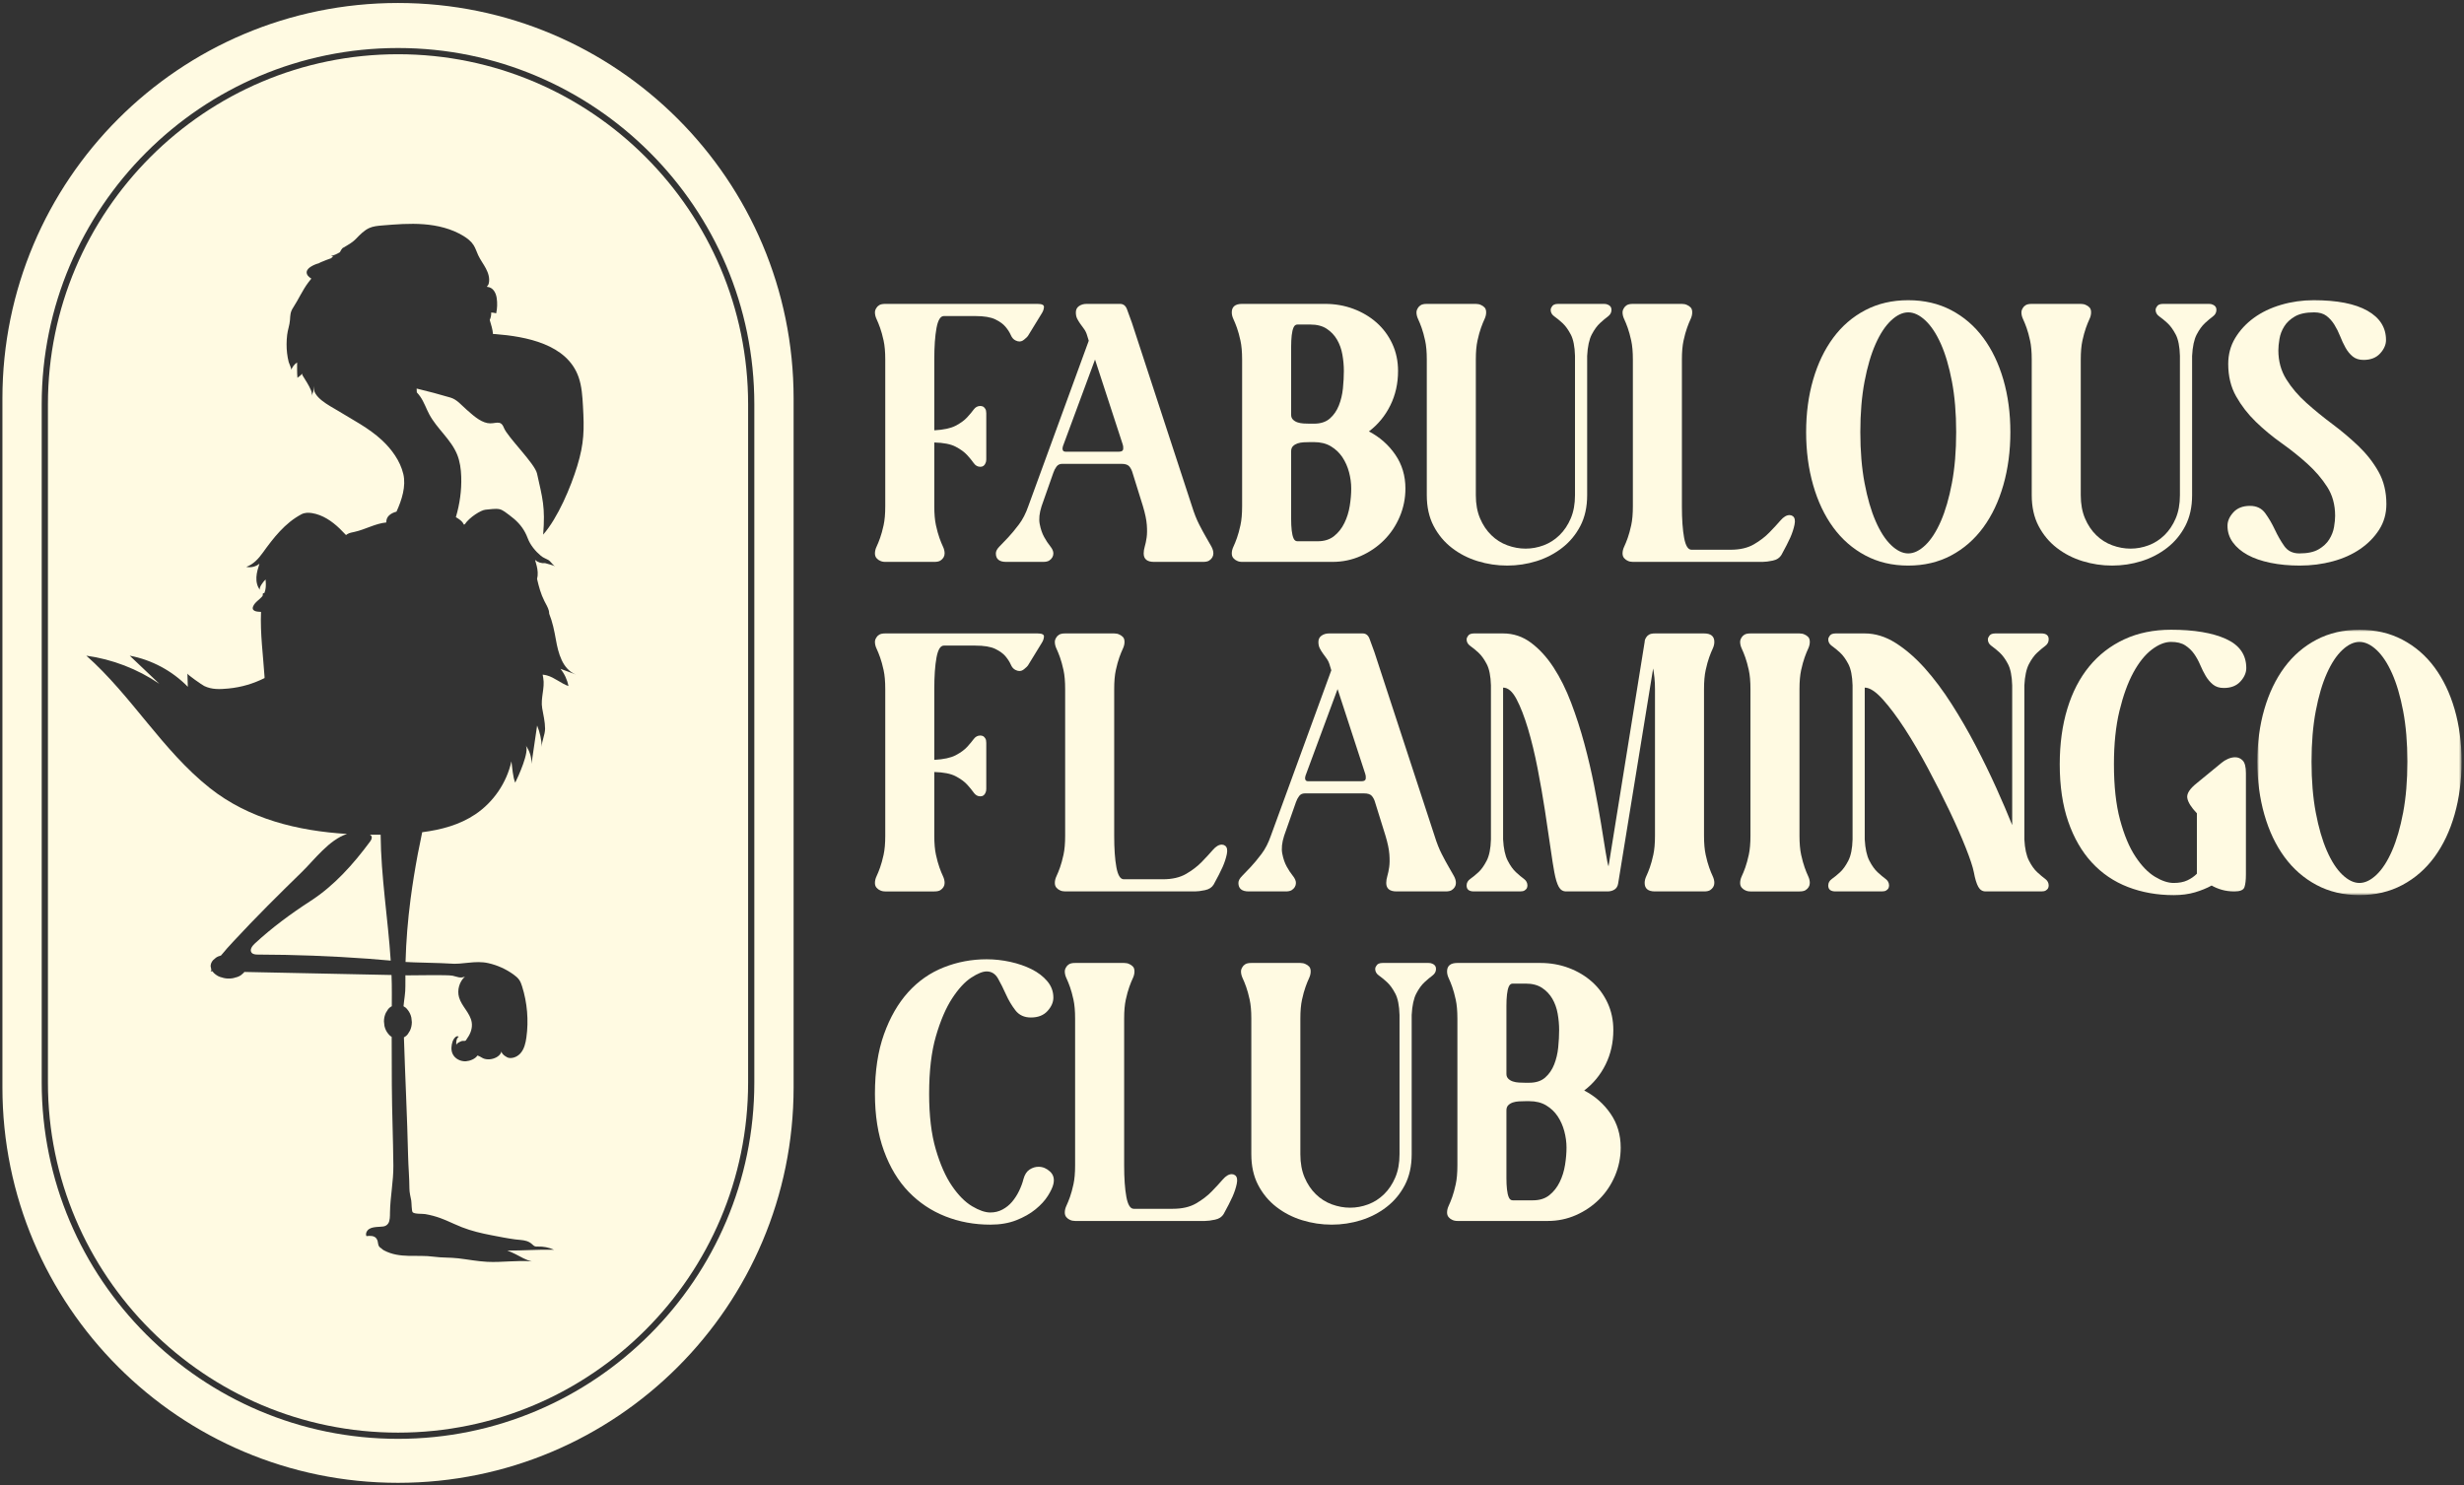 <svg xmlns="http://www.w3.org/2000/svg" xmlns:xlink="http://www.w3.org/1999/xlink" width="642px" height="387px" viewBox="0 0 642 387"><rect x="0" y="0" width="642" height="387" fill="#333333" stroke="none"/><title>logo</title><defs><polygon id="path-1" points="0 0 53.213 0 53.213 69.157 0 69.157"></polygon></defs><g id="final" stroke="none" stroke-width="1" fill="none" fill-rule="evenodd"><g id="shiri" transform="translate(-639, -177)"><g id="Header" transform="translate(0, -0.037)"><g id="logo" transform="translate(639.631, 177.814)"><path d="M230.025,131.15 L230.025,92.923 C230.025,90.938 229.88,89.287 229.593,87.976 C229.306,86.663 228.999,85.559 228.679,84.663 C228.36,83.766 228.055,83.015 227.768,82.406 C227.481,81.796 227.336,81.205 227.336,80.626 C227.336,80.243 227.463,79.859 227.72,79.474 C227.848,79.22 228.088,78.98 228.44,78.753 C228.792,78.53 229.319,78.418 230.025,78.418 L269.696,78.418 C270.847,78.418 271.406,78.692 271.376,79.235 C271.342,79.779 271.167,80.308 270.847,80.818 L267.197,86.775 C267.006,87.03 266.78,87.255 266.525,87.447 C266.333,87.637 266.108,87.816 265.853,87.976 C265.596,88.136 265.307,88.216 264.989,88.216 C264.667,88.216 264.315,88.119 263.931,87.926 C263.419,87.672 263.019,87.207 262.732,86.535 C262.442,85.862 261.993,85.157 261.386,84.421 C260.777,83.684 259.881,83.03 258.697,82.453 C257.511,81.876 255.766,81.589 253.461,81.589 L245.296,81.589 C244.4,81.589 243.761,82.628 243.376,84.71 C242.992,86.79 242.801,89.527 242.801,92.923 L242.801,111.365 C245.234,111.235 247.089,110.835 248.372,110.164 C249.651,109.492 250.642,108.77 251.349,108.002 C252.053,107.235 252.629,106.546 253.077,105.937 C253.524,105.33 254.1,105.023 254.807,105.023 C255.062,105.023 255.319,105.09 255.576,105.215 C255.766,105.347 255.943,105.539 256.103,105.794 C256.263,106.049 256.345,106.433 256.345,106.945 L256.345,118.953 C256.345,119.335 256.278,119.657 256.15,119.912 C255.895,120.553 255.446,120.873 254.807,120.873 C254.1,120.873 253.524,120.553 253.077,119.912 C252.629,119.272 252.053,118.568 251.349,117.799 C250.642,117.03 249.651,116.311 248.372,115.637 C247.089,114.965 245.234,114.598 242.801,114.533 L242.801,131.15 C242.801,133.135 242.944,134.786 243.231,136.097 C243.521,137.41 243.823,138.514 244.145,139.41 C244.465,140.309 244.769,141.06 245.057,141.667 C245.346,142.276 245.491,142.868 245.491,143.445 C245.491,143.829 245.393,144.182 245.201,144.503 C245.009,144.823 244.737,145.095 244.385,145.32 C244.033,145.542 243.503,145.655 242.801,145.655 L230.025,145.655 C229.511,145.655 229.064,145.557 228.679,145.365 C228.36,145.238 228.055,145.015 227.768,144.696 C227.481,144.374 227.336,143.959 227.336,143.445 C227.336,142.868 227.481,142.276 227.768,141.667 C228.055,141.06 228.36,140.309 228.679,139.41 C228.999,138.514 229.306,137.41 229.593,136.097 C229.88,134.786 230.025,133.135 230.025,131.15" id="Fill-1" fill="#FFFAE2"></path><path d="M276.996,116.935 L290.923,116.935 C291.625,116.935 291.995,116.695 292.027,116.214 C292.059,115.734 292.012,115.334 291.884,115.013 L284.679,92.922 L276.322,115.494 C276.194,115.879 276.179,116.214 276.276,116.503 C276.371,116.792 276.611,116.935 276.996,116.935 M258.841,143.445 C258.841,142.868 259.16,142.261 259.802,141.622 C260.441,140.98 261.195,140.196 262.059,139.267 C262.923,138.338 263.852,137.22 264.846,135.904 C265.837,134.593 266.654,133.008 267.293,131.15 L283.046,88.023 L282.663,86.775 C282.471,86.071 282.197,85.479 281.847,84.997 C281.493,84.518 281.158,84.053 280.836,83.604 C280.516,83.157 280.244,82.708 280.02,82.258 C279.795,81.811 279.685,81.267 279.685,80.625 C279.685,79.923 279.957,79.377 280.501,78.995 C281.046,78.61 281.702,78.418 282.471,78.418 L291.211,78.418 C292.042,78.418 292.636,78.867 292.988,79.764 C293.338,80.66 293.772,81.844 294.284,83.317 L309.94,131.15 C310.517,133.008 311.141,134.593 311.815,135.904 C312.487,137.22 313.094,138.338 313.638,139.267 C314.182,140.196 314.631,140.98 314.984,141.622 C315.336,142.261 315.513,142.868 315.513,143.445 C315.513,143.829 315.416,144.181 315.223,144.503 C315.031,144.823 314.759,145.095 314.407,145.32 C314.055,145.542 313.528,145.654 312.821,145.654 L300.047,145.654 C298.254,145.654 297.358,144.918 297.358,143.445 C297.358,142.868 297.455,142.261 297.647,141.622 C297.837,140.98 297.997,140.211 298.127,139.315 C298.254,138.418 298.272,137.315 298.174,136.001 C298.079,134.69 297.742,133.072 297.166,131.15 L294.476,122.506 C294.284,121.802 293.997,121.225 293.612,120.776 C293.228,120.328 292.556,120.106 291.595,120.106 L276.132,120.106 C275.49,120.106 274.993,120.344 274.641,120.825 C274.289,121.305 274.017,121.834 273.825,122.408 L270.751,131.15 C270.174,132.943 270.014,134.498 270.272,135.809 C270.526,137.122 270.911,138.243 271.423,139.17 C271.937,140.101 272.464,140.9 273.008,141.572 C273.553,142.244 273.825,142.868 273.825,143.445 C273.825,143.829 273.73,144.181 273.537,144.503 C273.345,144.823 273.073,145.095 272.721,145.32 C272.367,145.542 271.84,145.654 271.136,145.654 L261.53,145.654 C259.737,145.654 258.841,144.918 258.841,143.445" id="Fill-3" fill="#FFFAE2"></path><path d="M337.411,140.275 L342.695,140.275 C344.423,140.275 345.846,139.828 346.967,138.932 C348.088,138.035 348.985,136.899 349.656,135.521 C350.33,134.145 350.795,132.657 351.05,131.054 C351.307,129.454 351.434,127.948 351.434,126.54 C351.434,125.132 351.242,123.706 350.86,122.265 C350.473,120.825 349.898,119.529 349.129,118.375 C348.36,117.222 347.367,116.28 346.151,115.543 C344.935,114.807 343.462,114.437 341.734,114.437 L340.772,114.437 C340.198,114.437 339.619,114.455 339.044,114.487 C338.468,114.517 337.941,114.615 337.459,114.772 C336.979,114.934 336.578,115.174 336.258,115.494 C335.936,115.816 335.778,116.263 335.778,116.837 L335.778,131.149 L335.778,134.512 C335.778,135.601 335.826,136.577 335.923,137.441 C336.018,138.308 336.178,138.994 336.403,139.509 C336.627,140.02 336.962,140.275 337.411,140.275 L337.411,140.275 Z M335.778,92.922 L335.778,107.329 C335.778,107.843 335.936,108.26 336.258,108.577 C336.578,108.899 336.979,109.139 337.459,109.299 C337.941,109.459 338.468,109.554 339.044,109.586 C339.619,109.621 340.133,109.634 340.58,109.634 L341.734,109.634 C343.462,109.634 344.838,109.186 345.864,108.29 C346.887,107.394 347.671,106.258 348.216,104.879 C348.76,103.506 349.112,102.015 349.274,100.415 C349.432,98.814 349.514,97.309 349.514,95.9 C349.514,94.492 349.384,93.066 349.129,91.626 C348.872,90.185 348.408,88.887 347.736,87.736 C347.064,86.584 346.168,85.638 345.047,84.902 C343.926,84.165 342.503,83.798 340.772,83.798 L337.411,83.798 C336.962,83.798 336.627,84.055 336.403,84.565 C336.178,85.079 336.018,85.766 335.923,86.63 C335.826,87.494 335.778,88.472 335.778,89.561 L335.778,92.922 Z M323.004,131.149 L323.004,92.922 C323.004,90.937 322.86,89.289 322.57,87.975 C322.283,86.664 321.978,85.558 321.659,84.662 C321.339,83.765 321.034,83.014 320.747,82.405 C320.458,81.798 320.313,81.204 320.313,80.627 C320.313,79.154 321.211,78.417 323.004,78.417 L344.615,78.417 C347.239,78.417 349.706,78.851 352.011,79.715 C354.316,80.579 356.333,81.78 358.063,83.316 C359.791,84.854 361.152,86.694 362.146,88.841 C363.137,90.986 363.634,93.341 363.634,95.9 C363.634,99.166 362.962,102.16 361.616,104.879 C360.271,107.603 358.413,109.86 356.046,111.651 C358.862,113.126 361.152,115.142 362.912,117.703 C364.673,120.265 365.554,123.211 365.554,126.54 C365.554,129.102 365.057,131.551 364.066,133.888 C363.072,136.225 361.711,138.258 359.983,139.986 C358.253,141.716 356.238,143.094 353.931,144.116 C351.626,145.142 349.16,145.654 346.537,145.654 L323.004,145.654 C322.49,145.654 322.043,145.557 321.659,145.364 C321.339,145.239 321.034,145.014 320.747,144.695 C320.458,144.373 320.313,143.958 320.313,143.446 C320.313,142.867 320.458,142.278 320.747,141.669 C321.034,141.059 321.339,140.31 321.659,139.411 C321.978,138.515 322.283,137.411 322.57,136.096 C322.86,134.785 323.004,133.134 323.004,131.149 L323.004,131.149 Z" id="Fill-5" fill="#FFFAE2"></path><path d="M383.9,78.418 C384.412,78.418 384.859,78.515 385.246,78.707 C385.565,78.835 385.87,79.042 386.157,79.332 C386.444,79.619 386.589,80.051 386.589,80.625 C386.589,81.204 386.444,81.796 386.157,82.405 C385.87,83.014 385.565,83.766 385.246,84.662 C384.924,85.559 384.619,86.663 384.332,87.976 C384.042,89.287 383.9,90.937 383.9,92.922 L383.9,128.269 C383.9,130.573 384.267,132.591 385.004,134.321 C385.74,136.049 386.716,137.505 387.935,138.691 C389.149,139.876 390.542,140.756 392.112,141.332 C393.68,141.909 395.266,142.196 396.866,142.196 C398.467,142.196 400.037,141.909 401.573,141.332 C403.111,140.756 404.487,139.876 405.703,138.691 C406.919,137.505 407.895,136.049 408.632,134.321 C409.368,132.591 409.738,130.573 409.738,128.269 L409.738,91.963 C409.673,89.529 409.306,87.671 408.632,86.388 C407.96,85.112 407.241,84.118 406.472,83.414 C405.703,82.708 404.999,82.133 404.359,81.684 C403.718,81.237 403.398,80.66 403.398,79.956 C403.398,79.701 403.493,79.444 403.685,79.185 C403.94,78.675 404.487,78.418 405.318,78.418 L417.326,78.418 C417.71,78.418 418.03,78.483 418.285,78.61 C418.924,78.867 419.246,79.314 419.246,79.956 C419.246,80.66 418.942,81.237 418.335,81.684 C417.725,82.133 417.036,82.708 416.27,83.414 C415.501,84.118 414.779,85.112 414.107,86.388 C413.436,87.671 413.034,89.529 412.906,91.963 L412.906,128.269 C412.906,131.342 412.315,134.016 411.129,136.289 C409.945,138.563 408.36,140.468 406.375,142.004 C404.39,143.54 402.165,144.695 399.7,145.462 C397.234,146.231 394.689,146.613 392.065,146.613 C389.436,146.613 386.876,146.231 384.379,145.462 C381.882,144.695 379.64,143.54 377.655,142.004 C375.67,140.468 374.087,138.563 372.901,136.289 C371.715,134.016 371.123,131.342 371.123,128.269 L371.123,92.922 C371.123,90.937 370.981,89.287 370.691,87.976 C370.404,86.663 370.1,85.559 369.78,84.662 C369.458,83.766 369.156,83.014 368.868,82.405 C368.579,81.796 368.434,81.204 368.434,80.625 C368.434,80.243 368.562,79.859 368.819,79.474 C368.946,79.219 369.186,78.98 369.54,78.753 C369.89,78.53 370.419,78.418 371.123,78.418 L383.9,78.418 Z" id="Fill-7" fill="#FFFAE2"></path><path d="M422.127,80.627 C422.127,80.242 422.255,79.86 422.512,79.475 C422.639,79.22 422.879,78.978 423.231,78.754 C423.583,78.529 424.11,78.419 424.816,78.419 L437.593,78.419 C438.102,78.419 438.552,78.514 438.936,78.706 C439.256,78.836 439.56,79.043 439.85,79.331 C440.137,79.618 440.282,80.05 440.282,80.627 C440.282,81.205 440.137,81.797 439.85,82.404 C439.56,83.013 439.256,83.765 438.936,84.661 C438.614,85.558 438.312,86.664 438.023,87.975 C437.735,89.288 437.593,90.936 437.593,92.921 L437.593,131.151 C437.593,134.547 437.785,137.281 438.167,139.361 C438.552,141.443 439.191,142.485 440.087,142.485 L450.27,142.485 C452.704,142.485 454.719,142.02 456.324,141.091 C457.923,140.163 459.286,139.124 460.402,137.97 C461.525,136.819 462.482,135.778 463.284,134.849 C464.085,133.922 464.871,133.456 465.638,133.456 C465.958,133.456 466.245,133.553 466.502,133.745 C467.014,134.13 467.157,134.864 466.934,135.953 C466.709,137.041 466.342,138.162 465.833,139.316 C465.318,140.467 464.549,141.973 463.526,143.83 C463.076,144.597 462.327,145.096 461.268,145.319 C460.212,145.543 459.331,145.653 458.627,145.653 L424.816,145.653 C424.302,145.653 423.855,145.558 423.473,145.366 C423.151,145.239 422.846,145.016 422.559,144.694 C422.272,144.375 422.127,143.958 422.127,143.446 C422.127,142.867 422.272,142.277 422.559,141.668 C422.846,141.061 423.151,140.309 423.473,139.411 C423.792,138.515 424.097,137.411 424.384,136.097 C424.672,134.784 424.816,133.136 424.816,131.151 L424.816,92.921 C424.816,90.936 424.672,89.288 424.384,87.975 C424.097,86.664 423.792,85.558 423.473,84.661 C423.151,83.765 422.846,83.013 422.559,82.404 C422.272,81.797 422.127,81.205 422.127,80.627" id="Fill-9" fill="#FFFAE2"></path><path d="M484.08,111.843 C484.08,116.774 484.448,121.194 485.184,125.099 C485.921,129.004 486.88,132.318 488.068,135.039 C489.251,137.763 490.595,139.843 492.1,141.284 C493.604,142.725 495.094,143.446 496.565,143.446 C498.038,143.446 499.527,142.725 501.034,141.284 C502.538,139.843 503.881,137.763 505.067,135.039 C506.253,132.318 507.212,129.004 507.948,125.099 C508.685,121.194 509.054,116.774 509.054,111.843 C509.054,106.914 508.685,102.512 507.948,98.637 C507.212,94.764 506.253,91.498 505.067,88.841 C503.881,86.182 502.538,84.15 501.034,82.739 C499.527,81.333 498.038,80.627 496.565,80.627 C495.094,80.627 493.604,81.333 492.1,82.739 C490.595,84.15 489.251,86.182 488.068,88.841 C486.88,91.498 485.921,94.764 485.184,98.637 C484.448,102.512 484.08,106.914 484.08,111.843 M496.565,77.458 C500.728,77.458 504.458,78.32 507.756,80.05 C511.052,81.78 513.839,84.18 516.113,87.254 C518.386,90.327 520.131,93.965 521.349,98.157 C522.563,102.35 523.174,106.914 523.174,111.843 C523.174,116.774 522.563,121.369 521.349,125.628 C520.131,129.888 518.386,133.568 516.113,136.672 C513.839,139.781 511.052,142.215 507.756,143.973 C504.458,145.733 500.728,146.615 496.565,146.615 C492.405,146.615 488.675,145.733 485.379,143.973 C482.078,142.215 479.292,139.781 477.019,136.672 C474.747,133.568 473.002,129.888 471.786,125.628 C470.567,121.369 469.96,116.774 469.96,111.843 C469.96,106.914 470.567,102.35 471.786,98.157 C473.002,93.965 474.747,90.327 477.019,87.254 C479.292,84.18 482.078,81.78 485.379,80.05 C488.675,78.32 492.405,77.458 496.565,77.458" id="Fill-11" fill="#FFFAE2"></path><path d="M541.517,78.418 C542.028,78.418 542.478,78.515 542.862,78.707 C543.182,78.835 543.486,79.042 543.774,79.332 C544.063,79.619 544.206,80.051 544.206,80.625 C544.206,81.204 544.063,81.796 543.774,82.405 C543.486,83.014 543.182,83.766 542.862,84.662 C542.543,85.559 542.238,86.663 541.949,87.976 C541.661,89.287 541.517,90.937 541.517,92.922 L541.517,128.269 C541.517,130.573 541.886,132.591 542.622,134.321 C543.359,136.049 544.335,137.505 545.551,138.691 C546.767,139.876 548.159,140.756 549.731,141.332 C551.297,141.909 552.882,142.196 554.485,142.196 C556.084,142.196 557.654,141.909 559.192,141.332 C560.728,140.756 562.103,139.876 563.322,138.691 C564.536,137.505 565.512,136.049 566.251,134.321 C566.985,132.591 567.354,130.573 567.354,128.269 L567.354,91.963 C567.292,89.529 566.922,87.671 566.251,86.388 C565.579,85.112 564.857,84.118 564.089,83.414 C563.322,82.708 562.615,82.133 561.976,81.684 C561.337,81.237 561.015,80.66 561.015,79.956 C561.015,79.701 561.112,79.444 561.304,79.185 C561.559,78.675 562.103,78.418 562.937,78.418 L574.945,78.418 C575.327,78.418 575.647,78.483 575.904,78.61 C576.543,78.867 576.863,79.314 576.863,79.956 C576.863,80.66 576.56,81.237 575.951,81.684 C575.342,82.133 574.655,82.708 573.886,83.414 C573.119,84.118 572.398,85.112 571.724,86.388 C571.055,87.671 570.653,89.529 570.525,91.963 L570.525,128.269 C570.525,131.342 569.931,134.016 568.748,136.289 C567.564,138.563 565.976,140.468 563.993,142.004 C562.006,143.54 559.781,144.695 557.317,145.462 C554.852,146.231 552.306,146.613 549.681,146.613 C547.055,146.613 544.495,146.231 541.998,145.462 C539.499,144.695 537.257,143.54 535.272,142.004 C533.287,140.468 531.704,138.563 530.518,136.289 C529.332,134.016 528.742,131.342 528.742,128.269 L528.742,92.922 C528.742,90.937 528.6,89.287 528.31,87.976 C528.023,86.663 527.716,85.559 527.399,84.662 C527.075,83.766 526.775,83.014 526.485,82.405 C526.196,81.796 526.053,81.204 526.053,80.625 C526.053,80.243 526.181,79.859 526.438,79.474 C526.565,79.219 526.803,78.98 527.159,78.753 C527.509,78.53 528.038,78.418 528.742,78.418 L541.517,78.418 Z" id="Fill-13" fill="#FFFAE2"></path><path d="M585.605,131.055 C587.333,131.055 588.661,131.695 589.59,132.976 C590.517,134.257 591.35,135.682 592.087,137.25 C592.823,138.821 593.64,140.244 594.538,141.525 C595.433,142.806 596.746,143.445 598.474,143.445 C600.589,143.445 602.252,143.093 603.47,142.389 C604.686,141.685 605.615,140.821 606.256,139.795 C606.894,138.771 607.313,137.697 607.505,136.579 C607.697,135.457 607.79,134.481 607.79,133.647 C607.79,130.766 607.103,128.254 605.725,126.107 C604.349,123.964 602.636,121.962 600.589,120.106 C598.537,118.247 596.297,116.454 593.865,114.726 C591.43,112.998 589.188,111.14 587.14,109.153 C585.091,107.17 583.38,104.963 582.002,102.526 C580.624,100.094 579.937,97.277 579.937,94.074 C579.937,91.577 580.544,89.32 581.762,87.302 C582.978,85.287 584.596,83.542 586.613,82.067 C588.629,80.596 590.998,79.459 593.72,78.658 C596.441,77.859 599.275,77.459 602.219,77.459 C608.304,77.459 612.963,78.369 616.197,80.194 C619.43,82.021 621.048,84.566 621.048,87.832 C621.048,89.05 620.534,90.218 619.512,91.337 C618.486,92.458 617.046,93.018 615.188,93.018 C614.035,93.018 613.091,92.715 612.354,92.106 C611.618,91.499 610.993,90.728 610.481,89.799 C609.967,88.873 609.503,87.879 609.088,86.821 C608.671,85.765 608.177,84.773 607.6,83.846 C607.023,82.918 606.336,82.149 605.535,81.54 C604.732,80.933 603.66,80.626 602.317,80.626 C600.204,80.626 598.537,80.98 597.323,81.684 C596.104,82.391 595.178,83.252 594.538,84.278 C593.897,85.302 593.48,86.389 593.29,87.542 C593.096,88.696 593.001,89.689 593.001,90.521 C593.001,93.34 593.687,95.852 595.066,98.061 C596.441,100.269 598.187,102.319 600.301,104.207 C602.412,106.097 604.671,107.939 607.071,109.732 C609.473,111.525 611.73,113.43 613.842,115.445 C615.957,117.463 617.7,119.687 619.08,122.122 C620.454,124.556 621.145,127.373 621.145,130.574 C621.145,133.073 620.521,135.298 619.27,137.25 C618.022,139.203 616.372,140.886 614.324,142.292 C612.274,143.7 609.887,144.776 607.166,145.51 C604.446,146.245 601.58,146.614 598.571,146.614 C595.817,146.614 593.273,146.376 590.936,145.895 C588.596,145.413 586.613,144.726 584.98,143.83 C583.348,142.933 582.064,141.845 581.138,140.564 C580.209,139.285 579.745,137.844 579.745,136.242 C579.745,135.025 580.257,133.857 581.283,132.734 C582.306,131.617 583.747,131.055 585.605,131.055" id="Fill-15" fill="#FFFAE2"></path><path d="M230.025,217.029 L230.025,178.802 C230.025,176.817 229.88,175.166 229.593,173.855 C229.306,172.542 228.999,171.438 228.679,170.542 C228.36,169.645 228.055,168.894 227.768,168.285 C227.481,167.675 227.336,167.084 227.336,166.505 C227.336,166.122 227.463,165.738 227.72,165.353 C227.848,165.099 228.088,164.859 228.44,164.632 C228.792,164.409 229.319,164.297 230.025,164.297 L269.696,164.297 C270.847,164.297 271.406,164.571 271.376,165.114 C271.342,165.658 271.167,166.187 270.847,166.697 L267.197,172.654 C267.006,172.909 266.78,173.134 266.525,173.326 C266.333,173.516 266.108,173.695 265.853,173.855 C265.596,174.015 265.307,174.095 264.989,174.095 C264.667,174.095 264.315,173.998 263.931,173.805 C263.419,173.551 263.019,173.086 262.732,172.414 C262.442,171.741 261.993,171.036 261.386,170.3 C260.777,169.563 259.881,168.909 258.697,168.332 C257.511,167.755 255.766,167.468 253.461,167.468 L245.296,167.468 C244.4,167.468 243.761,168.507 243.376,170.589 C242.992,172.669 242.801,175.406 242.801,178.802 L242.801,197.244 C245.234,197.114 247.089,196.714 248.372,196.043 C249.651,195.371 250.642,194.649 251.349,193.881 C252.053,193.114 252.629,192.425 253.077,191.816 C253.524,191.209 254.1,190.902 254.807,190.902 C255.062,190.902 255.319,190.969 255.576,191.094 C255.766,191.226 255.943,191.418 256.103,191.673 C256.263,191.928 256.345,192.312 256.345,192.824 L256.345,204.832 C256.345,205.214 256.278,205.536 256.15,205.791 C255.895,206.432 255.446,206.752 254.807,206.752 C254.1,206.752 253.524,206.432 253.077,205.791 C252.629,205.151 252.053,204.447 251.349,203.678 C250.642,202.909 249.651,202.19 248.372,201.516 C247.089,200.844 245.234,200.477 242.801,200.412 L242.801,217.029 C242.801,219.014 242.944,220.665 243.231,221.976 C243.521,223.289 243.823,224.393 244.145,225.289 C244.465,226.188 244.769,226.939 245.057,227.546 C245.346,228.155 245.491,228.747 245.491,229.324 C245.491,229.708 245.393,230.061 245.201,230.382 C245.009,230.702 244.737,230.974 244.385,231.199 C244.033,231.421 243.503,231.534 242.801,231.534 L230.025,231.534 C229.511,231.534 229.064,231.436 228.679,231.244 C228.36,231.117 228.055,230.894 227.768,230.575 C227.481,230.253 227.336,229.838 227.336,229.324 C227.336,228.747 227.481,228.155 227.768,227.546 C228.055,226.939 228.36,226.188 228.679,225.289 C228.999,224.393 229.306,223.289 229.593,221.976 C229.88,220.665 230.025,219.014 230.025,217.029" id="Fill-17" fill="#FFFAE2"></path><path d="M274.208,166.506 C274.208,166.121 274.336,165.739 274.593,165.354 C274.72,165.099 274.96,164.857 275.312,164.633 C275.664,164.408 276.191,164.298 276.897,164.298 L289.674,164.298 C290.183,164.298 290.633,164.393 291.017,164.585 C291.337,164.715 291.641,164.922 291.931,165.21 C292.218,165.497 292.363,165.929 292.363,166.506 C292.363,167.084 292.218,167.676 291.931,168.283 C291.641,168.892 291.337,169.644 291.017,170.54 C290.695,171.437 290.393,172.543 290.104,173.854 C289.816,175.167 289.674,176.815 289.674,178.8 L289.674,217.03 C289.674,220.426 289.866,223.16 290.248,225.24 C290.633,227.323 291.272,228.364 292.169,228.364 L302.351,228.364 C304.785,228.364 306.8,227.899 308.403,226.97 C310.001,226.042 311.364,225.003 312.485,223.849 C313.604,222.698 314.566,221.657 315.367,220.728 C316.166,219.801 316.952,219.335 317.719,219.335 C318.039,219.335 318.328,219.432 318.583,219.624 C319.095,220.009 319.24,220.743 319.017,221.832 C318.791,222.92 318.423,224.041 317.911,225.195 C317.399,226.346 316.631,227.852 315.607,229.709 C315.157,230.476 314.406,230.975 313.349,231.198 C312.293,231.422 311.412,231.532 310.708,231.532 L276.897,231.532 C276.383,231.532 275.936,231.437 275.554,231.245 C275.232,231.118 274.927,230.895 274.64,230.573 C274.353,230.254 274.208,229.837 274.208,229.325 C274.208,228.746 274.353,228.156 274.64,227.547 C274.927,226.94 275.232,226.189 275.554,225.29 C275.873,224.394 276.178,223.29 276.465,221.977 C276.753,220.663 276.897,219.015 276.897,217.03 L276.897,178.8 C276.897,176.815 276.753,175.167 276.465,173.854 C276.178,172.543 275.873,171.437 275.554,170.54 C275.232,169.644 274.927,168.892 274.64,168.283 C274.353,167.676 274.208,167.084 274.208,166.506" id="Fill-19" fill="#FFFAE2"></path><path d="M340.195,202.814 L354.122,202.814 C354.824,202.814 355.194,202.574 355.226,202.093 C355.258,201.613 355.211,201.214 355.083,200.892 L347.878,178.801 L339.521,201.373 C339.393,201.758 339.378,202.093 339.475,202.382 C339.57,202.672 339.81,202.814 340.195,202.814 M322.04,229.324 C322.04,228.747 322.359,228.14 323.001,227.501 C323.64,226.859 324.394,226.075 325.258,225.146 C326.122,224.218 327.051,223.099 328.045,221.783 C329.036,220.472 329.853,218.887 330.492,217.029 L346.245,173.902 L345.862,172.654 C345.67,171.95 345.396,171.358 345.046,170.876 C344.692,170.397 344.357,169.932 344.035,169.483 C343.715,169.036 343.443,168.587 343.219,168.137 C342.994,167.69 342.884,167.146 342.884,166.504 C342.884,165.802 343.156,165.256 343.7,164.874 C344.245,164.489 344.901,164.297 345.67,164.297 L354.41,164.297 C355.241,164.297 355.835,164.746 356.187,165.643 C356.537,166.539 356.971,167.723 357.483,169.196 L373.139,217.029 C373.716,218.887 374.34,220.472 375.014,221.783 C375.686,223.099 376.293,224.218 376.837,225.146 C377.381,226.075 377.83,226.859 378.183,227.501 C378.535,228.14 378.712,228.747 378.712,229.324 C378.712,229.708 378.615,230.06 378.422,230.382 C378.23,230.702 377.958,230.974 377.606,231.199 C377.254,231.421 376.727,231.533 376.02,231.533 L363.246,231.533 C361.453,231.533 360.557,230.797 360.557,229.324 C360.557,228.747 360.654,228.14 360.846,227.501 C361.036,226.859 361.196,226.09 361.326,225.194 C361.453,224.297 361.471,223.194 361.373,221.88 C361.278,220.569 360.941,218.951 360.365,217.029 L357.675,208.385 C357.483,207.681 357.196,207.104 356.811,206.655 C356.427,206.207 355.755,205.985 354.794,205.985 L339.331,205.985 C338.689,205.985 338.192,206.223 337.84,206.704 C337.488,207.184 337.216,207.713 337.024,208.288 L333.95,217.029 C333.373,218.822 333.213,220.377 333.471,221.688 C333.725,223.001 334.11,224.122 334.622,225.049 C335.136,225.98 335.663,226.779 336.207,227.451 C336.752,228.123 337.024,228.747 337.024,229.324 C337.024,229.708 336.929,230.06 336.736,230.382 C336.544,230.702 336.272,230.974 335.92,231.199 C335.566,231.421 335.039,231.533 334.335,231.533 L324.729,231.533 C322.936,231.533 322.04,230.797 322.04,229.324" id="Fill-21" fill="#FFFAE2"></path><path d="M381.496,229.996 C381.496,229.294 381.816,228.717 382.457,228.268 C383.097,227.82 383.801,227.246 384.57,226.537 C385.339,225.833 386.058,224.824 386.73,223.513 C387.404,222.202 387.771,220.36 387.836,217.988 L387.836,177.84 C387.771,175.408 387.404,173.55 386.73,172.267 C386.058,170.991 385.339,169.997 384.57,169.291 C383.801,168.587 383.097,168.012 382.457,167.563 C381.816,167.116 381.496,166.539 381.496,165.835 C381.496,165.58 381.591,165.323 381.783,165.064 C382.038,164.554 382.585,164.297 383.416,164.297 L391.004,164.297 C393.694,164.297 396.128,165.113 398.305,166.746 C400.483,168.379 402.435,170.526 404.165,173.181 C405.893,175.84 407.414,178.896 408.727,182.355 C410.038,185.813 411.192,189.383 412.185,193.064 C413.177,196.747 414.026,200.38 414.73,203.965 C415.434,207.553 416.026,210.819 416.508,213.763 C416.987,216.712 417.387,219.191 417.709,221.209 C418.028,223.224 418.283,224.49 418.475,225.002 L427.889,166.504 C427.889,166.122 428.016,165.738 428.273,165.353 C428.401,165.098 428.64,164.859 428.995,164.632 C429.344,164.409 429.874,164.297 430.578,164.297 L443.354,164.297 C445.145,164.297 446.043,165.034 446.043,166.504 C446.043,167.083 445.899,167.675 445.611,168.284 C445.322,168.893 445.017,169.645 444.698,170.542 C444.376,171.438 444.074,172.542 443.786,173.855 C443.499,175.166 443.354,176.816 443.354,178.801 L443.354,217.029 C443.354,219.014 443.499,220.664 443.786,221.975 C444.074,223.291 444.376,224.392 444.698,225.289 C445.017,226.187 445.322,226.939 445.611,227.546 C445.899,228.155 446.043,228.747 446.043,229.324 C446.043,229.708 445.946,230.06 445.756,230.382 C445.564,230.702 445.29,230.974 444.94,231.199 C444.585,231.421 444.056,231.533 443.354,231.533 L430.578,231.533 C428.785,231.533 427.889,230.797 427.889,229.324 C427.889,228.747 428.033,228.155 428.321,227.546 C428.61,226.939 428.912,226.187 429.234,225.289 C429.554,224.392 429.859,223.291 430.146,221.975 C430.435,220.664 430.578,219.014 430.578,217.029 L430.578,178.801 C430.578,177.713 430.53,176.721 430.435,175.823 C430.338,174.928 430.226,174.127 430.098,173.423 L420.972,229.516 C420.845,230.22 420.525,230.734 420.013,231.052 C419.499,231.376 418.892,231.533 418.188,231.533 L407.429,231.533 C406.598,231.533 405.956,231.134 405.509,230.332 C405.06,229.533 404.675,228.268 404.355,226.537 C404.101,225.194 403.764,223.066 403.349,220.15 C402.93,217.239 402.45,214.005 401.908,210.45 C401.362,206.896 400.722,203.231 399.986,199.451 C399.249,195.673 398.415,192.234 397.489,189.126 C396.56,186.022 395.569,183.458 394.51,181.441 C393.454,179.426 392.285,178.417 391.004,178.417 L391.004,217.988 C391.132,220.36 391.534,222.202 392.205,223.513 C392.879,224.824 393.599,225.833 394.368,226.537 C395.134,227.246 395.823,227.82 396.433,228.268 C397.04,228.717 397.344,229.294 397.344,229.996 C397.344,230.253 397.281,230.51 397.154,230.764 C397.022,230.957 396.832,231.134 396.575,231.294 C396.32,231.454 395.936,231.533 395.424,231.533 L383.416,231.533 C382.136,231.533 381.496,231.022 381.496,229.996" id="Fill-23" fill="#FFFAE2"></path><path d="M455.454,217.029 L455.454,178.802 C455.454,176.817 455.312,175.166 455.022,173.855 C454.735,172.542 454.428,171.438 454.111,170.542 C453.789,169.645 453.486,168.894 453.197,168.285 C452.908,167.675 452.765,167.084 452.765,166.505 C452.765,166.122 452.892,165.738 453.149,165.353 C453.277,165.099 453.517,164.859 453.871,164.632 C454.221,164.409 454.75,164.297 455.454,164.297 L468.228,164.297 C468.74,164.297 469.19,164.394 469.574,164.587 C469.894,164.714 470.198,164.921 470.486,165.211 C470.775,165.498 470.918,165.93 470.918,166.505 C470.918,167.084 470.775,167.675 470.486,168.285 C470.198,168.894 469.894,169.645 469.574,170.542 C469.254,171.438 468.95,172.542 468.66,173.855 C468.373,175.166 468.228,176.817 468.228,178.802 L468.228,217.029 C468.228,219.014 468.373,220.665 468.66,221.976 C468.95,223.289 469.254,224.393 469.574,225.289 C469.894,226.188 470.198,226.939 470.486,227.546 C470.775,228.155 470.918,228.747 470.918,229.324 C470.918,229.708 470.823,230.061 470.63,230.382 C470.438,230.702 470.166,230.974 469.814,231.199 C469.46,231.421 468.933,231.534 468.228,231.534 L455.454,231.534 C454.942,231.534 454.495,231.436 454.111,231.244 C453.789,231.117 453.486,230.894 453.197,230.575 C452.908,230.253 452.765,229.838 452.765,229.324 C452.765,228.747 452.908,228.155 453.197,227.546 C453.486,226.939 453.789,226.188 454.111,225.289 C454.428,224.393 454.735,223.289 455.022,221.976 C455.312,220.665 455.454,219.014 455.454,217.029" id="Fill-25" fill="#FFFAE2"></path><path d="M475.721,229.996 C475.721,229.294 476.041,228.717 476.68,228.268 C477.319,227.82 478.026,227.246 478.795,226.537 C479.561,225.833 480.283,224.824 480.957,223.513 C481.626,222.202 481.996,220.36 482.061,217.988 L482.061,177.84 C481.996,175.408 481.626,173.55 480.957,172.267 C480.283,170.991 479.561,169.997 478.795,169.291 C478.026,168.587 477.319,168.012 476.68,167.563 C476.041,167.116 475.721,166.539 475.721,165.835 C475.721,165.58 475.818,165.323 476.01,165.064 C476.265,164.554 476.81,164.297 477.643,164.297 L485.229,164.297 C487.983,164.297 490.673,165.131 493.299,166.794 C495.923,168.461 498.451,170.652 500.885,173.373 C503.319,176.097 505.656,179.218 507.896,182.739 C510.141,186.262 512.221,189.863 514.141,193.546 C516.063,197.228 517.839,200.879 519.474,204.495 C521.107,208.113 522.498,211.363 523.649,214.245 L523.649,177.84 C523.587,175.408 523.217,173.55 522.548,172.267 C521.874,170.991 521.152,169.997 520.385,169.291 C519.617,168.587 518.91,168.012 518.271,167.563 C517.631,167.116 517.312,166.539 517.312,165.835 C517.312,165.58 517.409,165.323 517.601,165.064 C517.856,164.554 518.4,164.297 519.234,164.297 L531.239,164.297 C532.52,164.297 533.16,164.809 533.16,165.835 C533.16,166.539 532.855,167.116 532.248,167.563 C531.639,168.012 530.95,168.587 530.183,169.291 C529.412,169.997 528.693,170.991 528.021,172.267 C527.347,173.55 526.948,175.408 526.82,177.84 L526.82,217.988 C526.948,220.36 527.347,222.202 528.021,223.513 C528.693,224.824 529.412,225.833 530.183,226.537 C530.95,227.246 531.639,227.82 532.248,228.268 C532.855,228.717 533.16,229.294 533.16,229.996 C533.16,230.253 533.095,230.51 532.967,230.764 C532.838,230.957 532.646,231.134 532.391,231.294 C532.134,231.454 531.749,231.533 531.239,231.533 L516.735,231.533 C515.903,231.533 515.262,231.134 514.815,230.332 C514.366,229.533 513.981,228.268 513.661,226.537 C513.404,225.194 512.7,223.066 511.549,220.15 C510.395,217.239 508.972,214.005 507.274,210.45 C505.577,206.896 503.721,203.231 501.701,199.451 C499.686,195.673 497.669,192.234 495.653,189.126 C493.634,186.022 491.714,183.458 489.891,181.441 C488.063,179.426 486.51,178.417 485.229,178.417 L485.229,217.988 C485.359,220.36 485.759,222.202 486.43,223.513 C487.104,224.824 487.826,225.833 488.592,226.537 C489.359,227.246 490.048,227.82 490.657,228.268 C491.264,228.717 491.569,229.294 491.569,229.996 C491.569,230.253 491.506,230.51 491.377,230.764 C491.247,230.957 491.057,231.134 490.8,231.294 C490.543,231.454 490.161,231.533 489.649,231.533 L477.643,231.533 C476.36,231.533 475.721,231.022 475.721,229.996" id="Fill-27" fill="#FFFAE2"></path><path d="M565.049,163.337 C571.067,163.337 575.838,164.139 579.361,165.737 C582.882,167.34 584.642,169.867 584.642,173.325 C584.642,174.541 584.13,175.712 583.106,176.831 C582.083,177.954 580.642,178.511 578.782,178.511 C577.631,178.511 576.687,178.211 575.95,177.602 C575.214,176.993 574.59,176.254 574.078,175.39 C573.564,174.528 573.084,173.565 572.637,172.509 C572.188,171.452 571.661,170.493 571.052,169.627 C570.442,168.763 569.676,168.029 568.747,167.42 C567.818,166.811 566.585,166.506 565.049,166.506 C563.448,166.506 561.766,167.178 560.005,168.523 C558.245,169.867 556.642,171.869 555.201,174.528 C553.761,177.185 552.562,180.498 551.601,184.469 C550.64,188.439 550.16,193.083 550.16,198.394 C550.16,204.094 550.689,208.913 551.745,212.851 C552.802,216.789 554.13,219.977 555.733,222.409 C557.331,224.843 559.029,226.604 560.822,227.692 C562.615,228.781 564.248,229.325 565.723,229.325 C567.129,229.325 568.315,229.101 569.274,228.651 C570.235,228.204 571.067,227.63 571.771,226.921 L571.771,211.17 C570.3,209.635 569.466,208.304 569.274,207.185 C569.082,206.064 569.913,204.768 571.771,203.295 L578.208,198.012 C578.655,197.627 579.201,197.292 579.841,197.003 C580.48,196.714 581.119,196.571 581.761,196.571 C582.53,196.571 583.184,196.86 583.731,197.435 C584.273,198.012 584.547,199.103 584.547,200.701 L584.547,227.113 C584.547,228.589 584.418,229.695 584.163,230.429 C583.906,231.166 583.042,231.533 581.569,231.533 C580.352,231.533 579.247,231.39 578.255,231.101 C577.262,230.811 576.382,230.444 575.616,229.995 C574.333,230.701 572.877,231.293 571.244,231.775 C569.611,232.254 567.77,232.494 565.723,232.494 C561.429,232.494 557.459,231.788 553.81,230.381 C550.16,228.973 547.022,226.843 544.397,223.992 C541.773,221.145 539.721,217.59 538.25,213.333 C536.777,209.073 536.04,204.094 536.04,198.394 C536.04,193.083 536.697,188.261 538.01,183.939 C539.321,179.617 541.228,175.937 543.725,172.893 C546.222,169.854 549.261,167.5 552.851,165.834 C556.437,164.171 560.502,163.337 565.049,163.337" id="Fill-29" fill="#FFFAE2"></path><g id="Group-33" transform="translate(587.524, 163.337)"><mask id="mask-2" fill="white"><use xlink:href="#path-1"></use></mask><g id="Clip-32"></g><path d="M14.12,34.385 C14.12,39.316 14.487,43.736 15.224,47.641 C15.96,51.546 16.919,54.86 18.107,57.581 C19.291,60.305 20.634,62.385 22.14,63.826 C23.643,65.267 25.134,65.988 26.605,65.988 C28.078,65.988 29.566,65.267 31.074,63.826 C32.577,62.385 33.921,60.305 35.106,57.581 C36.292,54.86 37.251,51.546 37.988,47.641 C38.724,43.736 39.094,39.316 39.094,34.385 C39.094,29.456 38.724,25.054 37.988,21.179 C37.251,17.306 36.292,14.04 35.106,11.383 C33.921,8.724 32.577,6.692 31.074,5.281 C29.566,3.875 28.078,3.169 26.605,3.169 C25.134,3.169 23.643,3.875 22.14,5.281 C20.634,6.692 19.291,8.724 18.107,11.383 C16.919,14.04 15.96,17.306 15.224,21.179 C14.487,25.054 14.12,29.456 14.12,34.385 M26.605,0 C30.767,0 34.497,0.862 37.796,2.592 C41.094,4.322 43.88,6.722 46.155,9.796 C48.425,12.869 50.172,16.507 51.389,20.699 C52.605,24.892 53.214,29.456 53.214,34.385 C53.214,39.316 52.605,43.911 51.389,48.17 C50.172,52.43 48.425,56.11 46.155,59.214 C43.88,62.322 41.094,64.757 37.796,66.515 C34.497,68.275 30.767,69.157 26.605,69.157 C22.445,69.157 18.714,68.275 15.418,66.515 C12.118,64.757 9.331,62.322 7.059,59.214 C4.787,56.11 3.041,52.43 1.825,48.17 C0.607,43.911 0,39.316 0,34.385 C0,29.456 0.607,24.892 1.825,20.699 C3.041,16.507 4.787,12.869 7.059,9.796 C9.331,6.722 12.118,4.322 15.418,2.592 C18.714,0.862 22.445,0 26.605,0" id="Fill-31" fill="#FFFAE2" mask="url(#mask-2)"></path></g><path d="M256.44,249.214 C258.487,249.214 260.535,249.439 262.587,249.886 C264.635,250.335 266.492,250.975 268.158,251.806 C269.823,252.64 271.184,253.679 272.24,254.929 C273.296,256.178 273.826,257.604 273.826,259.202 C273.826,260.418 273.311,261.589 272.288,262.708 C271.264,263.831 269.823,264.388 267.965,264.388 C266.237,264.388 264.892,263.764 263.931,262.515 C262.972,261.267 262.155,259.891 261.481,258.385 C260.809,256.882 260.12,255.504 259.416,254.256 C258.712,253.007 257.721,252.383 256.44,252.383 C255.414,252.383 254.07,252.929 252.405,254.016 C250.739,255.107 249.091,256.899 247.458,259.394 C245.825,261.891 244.417,265.174 243.231,269.239 C242.045,273.307 241.456,278.318 241.456,284.271 C241.456,289.971 242.033,294.79 243.184,298.728 C244.337,302.665 245.743,305.854 247.411,308.286 C249.074,310.72 250.819,312.481 252.645,313.569 C254.47,314.658 256.055,315.202 257.399,315.202 C258.552,315.202 259.608,314.947 260.57,314.431 C261.529,313.921 262.362,313.249 263.067,312.416 C263.771,311.584 264.378,310.638 264.892,309.582 C265.404,308.526 265.788,307.487 266.045,306.461 C266.365,305.309 266.892,304.491 267.631,304.011 C268.365,303.529 269.149,303.29 269.983,303.29 C271.069,303.29 272.063,303.709 272.959,304.538 C273.856,305.372 274.145,306.461 273.826,307.804 C273.631,308.638 273.152,309.662 272.385,310.88 C271.616,312.096 270.542,313.265 269.166,314.386 C267.788,315.505 266.123,316.451 264.173,317.217 C262.218,317.986 259.961,318.371 257.399,318.371 C253.236,318.371 249.331,317.652 245.683,316.211 C242.033,314.77 238.844,312.64 236.125,309.824 C233.401,307.005 231.256,303.45 229.688,299.16 C228.12,294.872 227.336,289.909 227.336,284.271 C227.336,278.318 228.12,273.147 229.688,268.76 C231.256,264.375 233.354,260.725 235.98,257.809 C238.605,254.897 241.696,252.737 245.249,251.327 C248.804,249.918 252.532,249.214 256.44,249.214" id="Fill-34" fill="#FFFAE2"></path><path d="M276.803,252.382 C276.803,251.998 276.93,251.616 277.187,251.231 C277.315,250.976 277.554,250.734 277.906,250.51 C278.259,250.285 278.786,250.175 279.492,250.175 L292.268,250.175 C292.778,250.175 293.227,250.27 293.612,250.462 C293.932,250.592 294.236,250.799 294.526,251.086 C294.813,251.374 294.958,251.806 294.958,252.382 C294.958,252.961 294.813,253.553 294.526,254.16 C294.236,254.769 293.932,255.521 293.612,256.417 C293.29,257.314 292.988,258.42 292.698,259.731 C292.411,261.044 292.268,262.692 292.268,264.677 L292.268,302.907 C292.268,306.302 292.461,309.037 292.843,311.117 C293.227,313.199 293.867,314.24 294.763,314.24 L304.945,314.24 C307.38,314.24 309.395,313.776 310.998,312.847 C312.596,311.918 313.959,310.88 315.08,309.726 C316.199,308.575 317.16,307.534 317.962,306.605 C318.761,305.678 319.547,305.212 320.314,305.212 C320.633,305.212 320.923,305.309 321.178,305.501 C321.69,305.886 321.834,306.62 321.612,307.709 C321.385,308.797 321.018,309.918 320.506,311.072 C319.994,312.223 319.225,313.729 318.201,315.586 C317.752,316.353 317,316.852 315.944,317.074 C314.888,317.299 314.007,317.409 313.302,317.409 L279.492,317.409 C278.978,317.409 278.531,317.314 278.148,317.122 C277.827,316.994 277.522,316.772 277.235,316.45 C276.947,316.13 276.803,315.714 276.803,315.202 C276.803,314.623 276.947,314.033 277.235,313.424 C277.522,312.817 277.827,312.065 278.148,311.167 C278.468,310.27 278.773,309.167 279.06,307.853 C279.347,306.54 279.492,304.892 279.492,302.907 L279.492,264.677 C279.492,262.692 279.347,261.044 279.06,259.731 C278.773,258.42 278.468,257.314 278.148,256.417 C277.827,255.521 277.522,254.769 277.235,254.16 C276.947,253.553 276.803,252.961 276.803,252.382" id="Fill-36" fill="#FFFAE2"></path><path d="M338.179,250.174 C338.691,250.174 339.138,250.271 339.525,250.463 C339.844,250.591 340.149,250.798 340.436,251.087 C340.724,251.375 340.868,251.807 340.868,252.381 C340.868,252.96 340.724,253.552 340.436,254.161 C340.149,254.77 339.844,255.522 339.525,256.418 C339.203,257.315 338.898,258.419 338.611,259.732 C338.322,261.043 338.179,262.693 338.179,264.678 L338.179,300.024 C338.179,302.329 338.546,304.347 339.283,306.077 C340.019,307.805 340.996,309.261 342.214,310.446 C343.428,311.632 344.821,312.511 346.391,313.088 C347.96,313.665 349.545,313.952 351.146,313.952 C352.746,313.952 354.316,313.665 355.852,313.088 C357.39,312.511 358.766,311.632 359.982,310.446 C361.198,309.261 362.175,307.805 362.911,306.077 C363.648,304.347 364.017,302.329 364.017,300.024 L364.017,263.719 C363.952,261.285 363.585,259.427 362.911,258.144 C362.239,256.868 361.52,255.874 360.751,255.17 C359.982,254.464 359.278,253.889 358.639,253.44 C357.997,252.993 357.677,252.416 357.677,251.712 C357.677,251.457 357.772,251.2 357.965,250.941 C358.22,250.431 358.766,250.174 359.598,250.174 L371.605,250.174 C371.99,250.174 372.309,250.239 372.564,250.366 C373.204,250.623 373.525,251.07 373.525,251.712 C373.525,252.416 373.221,252.993 372.614,253.44 C372.005,253.889 371.316,254.464 370.549,255.17 C369.78,255.874 369.058,256.868 368.387,258.144 C367.715,259.427 367.313,261.285 367.186,263.719 L367.186,300.024 C367.186,303.098 366.594,305.772 365.408,308.045 C364.224,310.319 362.639,312.224 360.654,313.76 C358.669,315.296 356.444,316.451 353.98,317.218 C351.513,317.987 348.968,318.369 346.344,318.369 C343.715,318.369 341.156,317.987 338.659,317.218 C336.162,316.451 333.92,315.296 331.935,313.76 C329.95,312.224 328.366,310.319 327.18,308.045 C325.995,305.772 325.403,303.098 325.403,300.024 L325.403,264.678 C325.403,262.693 325.26,261.043 324.971,259.732 C324.683,258.419 324.379,257.315 324.059,256.418 C323.737,255.522 323.435,254.77 323.148,254.161 C322.858,253.552 322.714,252.96 322.714,252.381 C322.714,251.999 322.841,251.615 323.098,251.23 C323.225,250.975 323.465,250.735 323.819,250.509 C324.169,250.286 324.699,250.174 325.403,250.174 L338.179,250.174 Z" id="Fill-38" fill="#FFFAE2"></path><path d="M393.504,312.031 L398.787,312.031 C400.515,312.031 401.939,311.584 403.06,310.688 C404.181,309.791 405.077,308.655 405.749,307.277 C406.423,305.901 406.887,304.413 407.142,302.81 C407.399,301.21 407.527,299.704 407.527,298.296 C407.527,296.887 407.334,295.462 406.952,294.021 C406.565,292.58 405.991,291.284 405.222,290.131 C404.453,288.978 403.459,288.036 402.243,287.299 C401.027,286.563 399.554,286.193 397.826,286.193 L396.865,286.193 C396.29,286.193 395.711,286.211 395.137,286.243 C394.56,286.273 394.033,286.37 393.551,286.528 C393.072,286.69 392.67,286.93 392.35,287.25 C392.029,287.571 391.871,288.019 391.871,288.593 L391.871,302.905 L391.871,306.268 C391.871,307.357 391.918,308.333 392.016,309.197 C392.111,310.063 392.27,310.75 392.495,311.264 C392.72,311.776 393.055,312.031 393.504,312.031 L393.504,312.031 Z M391.871,264.678 L391.871,279.085 C391.871,279.599 392.029,280.016 392.35,280.333 C392.67,280.655 393.072,280.895 393.551,281.055 C394.033,281.215 394.56,281.31 395.137,281.342 C395.711,281.377 396.225,281.389 396.673,281.389 L397.826,281.389 C399.554,281.389 400.93,280.942 401.956,280.046 C402.98,279.15 403.764,278.013 404.308,276.635 C404.852,275.262 405.205,273.771 405.367,272.171 C405.524,270.57 405.606,269.065 405.606,267.656 C405.606,266.248 405.477,264.822 405.222,263.382 C404.965,261.941 404.5,260.643 403.829,259.491 C403.157,258.34 402.26,257.394 401.139,256.657 C400.018,255.921 398.595,255.554 396.865,255.554 L393.504,255.554 C393.055,255.554 392.72,255.811 392.495,256.321 C392.27,256.835 392.111,257.521 392.016,258.385 C391.918,259.249 391.871,260.228 391.871,261.317 L391.871,264.678 Z M379.097,302.905 L379.097,264.678 C379.097,262.693 378.952,261.044 378.662,259.731 C378.375,258.42 378.071,257.314 377.751,256.418 C377.431,255.521 377.127,254.77 376.839,254.161 C376.55,253.554 376.405,252.96 376.405,252.383 C376.405,250.91 377.304,250.173 379.097,250.173 L400.707,250.173 C403.332,250.173 405.799,250.607 408.103,251.471 C410.408,252.335 412.425,253.536 414.156,255.072 C415.884,256.61 417.244,258.45 418.238,260.597 C419.229,262.742 419.726,265.097 419.726,267.656 C419.726,270.922 419.054,273.916 417.709,276.635 C416.363,279.359 414.506,281.616 412.138,283.407 C414.955,284.882 417.244,286.897 419.005,289.459 C420.765,292.021 421.646,294.967 421.646,298.296 C421.646,300.858 421.15,303.307 420.158,305.644 C419.165,307.981 417.804,310.014 416.076,311.742 C414.346,313.472 412.33,314.85 410.024,315.872 C407.719,316.898 405.252,317.41 402.63,317.41 L379.097,317.41 C378.583,317.41 378.135,317.312 377.751,317.12 C377.431,316.995 377.127,316.77 376.839,316.451 C376.55,316.129 376.405,315.714 376.405,315.202 C376.405,314.623 376.55,314.034 376.839,313.424 C377.127,312.815 377.431,312.066 377.751,311.167 C378.071,310.271 378.375,309.167 378.662,307.852 C378.952,306.541 379.097,304.89 379.097,302.905 L379.097,302.905 Z" id="Fill-40" fill="#FFFAE2"></path><path d="M95.746,216.755 C95.908,216.842 96.055,216.95 96.146,217.11 C96.409,217.58 96.079,218.153 95.757,218.587 C91.424,224.436 86.467,230.016 80.313,233.999 C75.181,237.321 70.211,240.986 65.744,245.127 C65.083,245.74 64.37,246.704 64.888,247.442 C65.236,247.937 65.936,247.985 66.539,247.987 C76.112,248.013 85.683,248.371 95.232,249.065 C97.213,249.207 99.191,249.382 101.17,249.559 C100.457,238.615 98.632,227.707 98.543,216.749 C97.612,216.76 96.681,216.764 95.746,216.755" id="Fill-42" fill="#FFFAE2"></path><path d="M195.91,281.355 C195.91,332.545 154.263,374.19 103.073,374.19 C51.881,374.19 10.236,332.545 10.236,281.355 L10.236,104.572 C10.236,53.382 51.881,11.737 103.073,11.737 C154.263,11.737 195.91,53.382 195.91,104.572 L195.91,281.355 Z M103.073,0 L103.073,0 C46.146,0 0,46.146 0,103.073 L0,282.58 C0,339.507 46.146,385.653 103.073,385.653 L103.073,385.653 C159.998,385.653 206.146,339.507 206.146,282.58 L206.146,103.073 C206.146,46.146 159.998,0 103.073,0 L103.073,0 Z" id="Fill-44" fill="#FFFAE2"></path><path d="M149.773,120.655 C148.097,126.15 144.738,134.159 140.889,138.548 C141.472,131.34 140.729,129.111 139.295,122.633 C138.71,119.987 131.612,113.162 130.651,110.691 C129.761,108.405 128.376,109.866 126.368,109.479 C124.29,109.079 122.436,107.276 120.894,105.941 C119.602,104.822 118.451,103.342 116.751,102.839 C113.829,101.975 110.885,101.189 107.923,100.483 C107.941,100.815 107.956,101.148 107.971,101.483 C108.301,101.835 108.61,102.208 108.889,102.612 C109.872,104.038 110.416,105.716 111.237,107.241 C113.25,110.987 116.889,113.745 118.484,117.687 C119.216,119.497 119.473,121.467 119.542,123.417 C119.667,127.003 119.16,130.567 118.147,134.001 C118.542,134.222 118.92,134.47 119.278,134.755 C119.667,135.062 120.05,135.479 120.214,135.926 C120.298,135.902 120.382,135.881 120.466,135.861 C121.663,134.036 124.722,132.122 125.895,132.049 C126.994,131.98 128.484,131.682 129.56,131.932 C130.413,132.131 131.359,132.937 132.057,133.448 C133.878,134.783 135.237,136.179 136.198,137.995 C136.444,138.46 136.664,138.952 136.861,139.477 C137.515,141.237 138.852,142.851 140.28,144.054 C140.913,144.588 141.518,144.75 142.209,145.138 C142.9,145.527 143.393,146.527 144.036,146.823 C143.194,146.434 142.269,146.231 141.375,145.972 C140.453,146.076 139.492,145.773 138.783,145.136 C139.094,146.192 139.41,147.264 139.468,148.37 C139.5,148.949 139.451,149.54 139.304,150.098 C139.762,152.094 140.293,154.061 141.222,155.88 C141.641,156.703 142.144,157.498 142.373,158.392 C142.438,158.645 142.44,158.906 142.466,159.165 C143.319,161.282 143.788,163.559 144.218,165.978 C144.799,169.253 145.875,173.7 149.486,175.026 C148.125,174.525 146.764,174.026 145.404,173.527 C146.451,174.819 147.171,176.376 147.479,178.011 C145.503,177.322 143.885,175.789 141.866,175.236 C141.503,175.139 141.131,175.08 140.76,175.035 C140.809,175.322 140.861,175.61 140.911,175.89 C141.388,178.5 140.179,181.154 140.639,183.8 C140.948,185.578 141.38,187.293 141.39,189.114 C141.401,190.699 140.477,192.432 140.531,193.877 C140.457,191.965 140.045,190.066 139.315,188.297 C138.826,191.628 138.338,194.961 137.848,198.294 C137.904,196.583 137.364,194.857 136.342,193.484 C137.442,194.961 134.342,201.754 133.608,203.193 C132.979,201.631 132.869,199.447 132.619,197.624 C131.396,203.186 127.968,208.234 123.246,211.418 C119.147,214.185 114.323,215.468 109.371,216.103 C109.031,218.004 108.58,219.894 108.221,221.805 C107.493,225.696 106.854,229.601 106.342,233.523 C105.634,238.936 105.182,244.455 105.033,249.916 C106.452,250.052 115.043,250.186 116.462,250.326 C119.967,250.67 123.089,249.423 126.635,250.231 C128.973,250.762 131.204,251.769 133.15,253.169 C133.733,253.588 134.301,254.052 134.699,254.653 C135.016,255.136 135.213,255.689 135.39,256.242 C136.753,260.51 137.139,265.213 136.517,269.602 C136.317,271.034 135.98,272.516 135.055,273.626 C134.364,274.455 133.254,275.028 132.159,274.941 C131.662,274.9 131.325,274.676 130.923,274.404 C130.629,274.205 129.945,273.622 130.048,273.185 C129.77,274.347 128.504,275.015 127.411,275.218 C126.821,275.328 126.203,275.317 125.625,275.16 C125.218,275.049 124.864,274.812 124.497,274.609 C124.262,274.477 124.02,274.36 123.756,274.3 C123.21,275.194 121.788,275.715 120.801,275.79 C119.382,275.898 117.881,275.144 117.291,273.848 C116.831,272.838 116.952,271.647 117.309,270.593 C117.473,270.105 118.235,268.87 118.896,269.39 C118.255,269.844 118.168,270.859 118.272,271.589 C118.207,271.136 119.399,270.6 119.713,270.516 C119.967,270.449 120.43,270.546 120.639,270.438 C120.823,270.341 120.993,269.943 121.121,269.77 C121.974,268.6 122.503,267.14 122.281,265.679 C121.909,263.243 119.648,261.495 118.972,259.124 C118.432,257.232 119.049,255.059 120.505,253.732 C119.278,254.262 118.44,253.737 117.289,253.495 C115.915,253.208 107.051,253.432 105.645,253.402 C105.429,253.398 105.215,253.393 104.999,253.389 C104.997,254.316 104.975,255.249 104.992,256.171 C105.025,257.998 104.664,259.698 104.506,261.459 C104.88,261.642 105.217,261.906 105.498,262.284 C105.543,262.338 105.586,262.394 105.632,262.448 C106.072,263.001 106.379,263.651 106.547,264.403 C106.591,264.796 106.634,265.187 106.675,265.58 C106.673,266.379 106.511,267.124 106.189,267.816 C106.003,268.114 105.817,268.412 105.632,268.712 C105.342,269.099 104.997,269.369 104.612,269.552 C104.932,279.864 105.465,290.172 105.701,300.486 C105.765,303.289 106.031,306.099 106.042,308.901 C106.046,309.987 106.312,311.029 106.519,312.085 C106.627,312.631 106.588,314.822 106.895,315.141 C107.385,315.653 109.44,315.495 110.174,315.623 C111.531,315.858 112.868,316.213 114.161,316.686 C114.669,316.871 115.172,317.074 115.669,317.286 C117.026,317.865 118.356,318.509 119.73,319.046 C122.212,320.018 124.81,320.628 127.422,321.129 C129.48,321.526 131.56,321.943 133.638,322.22 C134.085,322.278 134.537,322.31 134.984,322.356 C136.047,322.461 137.077,322.639 137.945,323.416 C138.209,323.652 138.457,323.93 138.796,324.034 C139.017,324.103 139.254,324.088 139.487,324.079 C140.941,324.032 142.408,324.321 143.734,324.917 C139.639,324.809 135.617,325.151 131.567,325.125 C132.269,325.406 132.964,325.697 133.636,326.038 C135.044,326.753 136.409,327.609 137.949,327.956 C134.077,327.602 130.176,328.261 126.292,328.06 C123.771,327.931 121.289,327.442 118.788,327.149 C116.648,326.898 114.505,327.021 112.397,326.727 C107.999,326.114 103.601,327.285 99.452,325.094 C99.186,324.956 98.912,324.766 98.717,324.537 C98.663,324.507 98.601,324.481 98.553,324.449 C97.557,323.768 98.145,322.906 97.413,321.943 C96.853,321.209 95.756,321.248 94.84,321.358 C94.54,320.701 94.946,319.898 95.553,319.507 C96.16,319.116 96.909,319.036 97.627,318.967 C98.834,318.85 99.832,319.059 100.521,318.055 C101.003,317.351 100.97,316.074 100.981,315.269 C101.033,311.167 101.899,307.115 101.862,303.008 C101.8,295.973 101.499,288.945 101.461,281.91 C101.437,277.758 101.424,273.6 101.422,269.442 C101.115,269.261 100.83,269.034 100.588,268.712 C100.545,268.656 100.499,268.602 100.456,268.546 C100.013,267.993 99.709,267.343 99.538,266.593 C99.497,266.2 99.454,265.807 99.411,265.414 C99.413,264.614 99.575,263.869 99.899,263.18 C100.085,262.88 100.27,262.582 100.456,262.284 C100.739,261.904 101.076,261.64 101.452,261.457 C101.458,260.37 101.454,259.277 101.463,258.191 C101.478,256.564 101.439,254.938 101.379,253.313 C99.886,253.283 98.393,253.251 96.901,253.22 C85.608,252.985 74.316,252.752 63.023,252.516 C62.98,252.575 62.961,252.637 62.911,252.696 C62.673,252.905 62.436,253.112 62.198,253.32 C61.786,253.622 61.298,253.834 60.732,253.959 C60.189,254.154 59.604,254.242 58.976,254.225 C58.347,254.242 57.762,254.154 57.219,253.959 C56.654,253.834 56.165,253.622 55.753,253.32 C55.695,253.283 55.638,253.244 55.582,253.205 C55.211,252.953 54.943,252.657 54.72,252.344 C54.563,252.339 54.405,252.337 54.247,252.333 C54.314,252.199 54.403,252.078 54.474,251.946 C54.457,251.909 54.424,251.879 54.409,251.842 C54.355,251.57 54.301,251.296 54.247,251.022 C54.249,250.464 54.457,249.946 54.869,249.462 C55.107,249.255 55.345,249.047 55.582,248.838 C55.969,248.557 56.427,248.36 56.945,248.233 C57.975,246.95 59.101,245.732 60.22,244.524 C65.95,238.34 71.933,232.396 77.973,226.514 C81.36,223.216 85.096,218.079 89.786,216.55 C76.973,215.773 64.22,212.662 54.044,204.592 C41.631,194.745 33.675,180.552 21.858,170.093 C28.649,171.032 35.216,173.562 40.883,177.42 C38.311,174.979 35.738,172.538 33.166,170.097 C38.881,171.166 44.247,174.039 48.307,178.204 C48.271,177.057 48.236,175.908 48.201,174.758 C48.212,175.072 52.072,177.754 52.582,177.998 C54.571,178.953 56.608,178.873 58.881,178.653 C62.341,178.318 65.421,177.366 68.3,175.931 C68.298,175.815 68.302,175.694 68.296,175.581 C67.933,170.08 67.14,164.291 67.382,158.682 C67.043,158.662 66.702,158.656 66.365,158.602 C65.89,158.528 65.33,158.336 65.227,157.865 C65.183,157.669 65.235,157.461 65.311,157.273 C65.775,156.116 67.032,155.502 67.793,154.513 C67.827,154.282 67.845,154.048 67.888,153.817 L68.216,153.822 C68.475,153.249 68.59,152.618 68.624,151.97 C68.622,151.763 68.626,151.554 68.633,151.346 C68.629,150.977 68.603,150.605 68.572,150.238 C68.037,150.696 66.682,152.444 67.132,152.986 C66.369,152.066 66.11,150.806 66.177,149.612 C66.246,148.417 66.607,147.262 66.968,146.121 C66.034,146.907 64.723,147.223 63.533,146.948 C65.337,146.337 66.695,144.851 67.808,143.305 C70.583,139.447 73.605,135.52 77.912,133.243 C78.757,132.796 79.742,132.792 80.664,132.939 C83.429,133.382 85.861,135.038 87.879,136.98 C88.44,137.52 88.987,138.082 89.522,138.656 C89.641,138.566 89.762,138.477 89.887,138.404 C90.445,138.071 91.106,137.972 91.741,137.833 C94.557,137.211 97.154,135.65 100.018,135.377 C99.964,133.824 101.124,132.988 102.679,132.554 C104.057,129.53 105.208,125.936 104.452,122.752 C103.64,119.329 101.4,116.27 98.858,113.911 C95.419,110.721 91.201,108.602 87.248,106.166 C85.412,105.034 80.509,102.666 81.202,99.809 C81.103,100.135 81.04,100.47 81.033,100.82 C81.023,101.468 80.753,101.787 80.543,102.351 C80.729,101.852 80.558,101.295 80.344,100.807 C79.796,99.547 79.027,98.402 78.31,97.232 C78.187,97.035 78.061,96.824 78.057,96.592 C77.798,97.081 77.256,97.312 76.865,97.675 C76.739,96.348 76.793,95.02 76.78,93.689 C76.072,94.126 75.558,94.851 75.247,95.603 C75.361,95.327 74.679,93.927 74.59,93.575 C74.396,92.815 74.258,92.043 74.167,91.266 C73.981,89.685 74.003,88.082 74.186,86.503 C74.335,85.218 74.83,83.92 74.921,82.645 C75.016,81.321 74.985,80.561 75.767,79.36 C77.182,77.189 78.139,74.925 79.686,72.852 C79.947,72.504 80.217,72.163 80.491,71.826 C79.85,71.441 79.226,70.862 79.271,70.143 C79.31,69.525 79.835,69.055 80.36,68.724 C81.008,68.314 81.72,68.018 82.459,67.828 C82.656,67.689 82.88,67.594 83.101,67.504 C83.917,67.165 84.777,66.812 85.66,66.517 C85.801,66.398 86.09,66.015 86.209,65.998 C86.01,66.026 85.805,66 85.619,65.925 C86.47,65.758 87.205,65.378 87.924,64.957 C88.086,64.564 88.522,63.938 88.615,63.884 C89.931,63.112 91.173,62.471 92.211,61.369 C93.166,60.361 94.298,59.229 95.575,58.65 C96.601,58.181 97.75,58.08 98.873,57.985 C102.495,57.682 106.135,57.386 109.757,57.665 C113.382,57.944 117.017,58.82 120.119,60.715 C121.145,61.341 122.125,62.097 122.769,63.112 C123.283,63.922 123.555,64.86 123.961,65.728 C124.525,66.938 125.344,68.009 125.968,69.188 C126.592,70.368 127.024,71.731 126.726,73.031 C126.683,73.215 126.625,73.4 126.521,73.558 C126.454,73.655 126.37,73.737 126.279,73.813 C126.29,73.871 126.298,73.928 126.307,73.984 C127.787,74.087 128.562,75.431 128.78,76.854 C128.983,78.189 128.938,79.559 128.651,80.878 C128.223,80.747 127.789,80.686 127.353,80.667 C127.381,81.36 127.245,82.025 126.97,82.611 C127.318,83.827 127.728,85.028 127.819,86.265 C128.022,86.265 128.217,86.27 128.391,86.283 C136.379,86.916 147.121,88.868 150.128,97.517 C150.959,99.904 151.11,102.465 151.257,104.99 C151.616,111.213 151.573,114.756 149.773,120.655 M103.072,13.357 C52.776,13.357 11.857,54.276 11.857,104.574 L11.857,281.354 C11.857,331.65 52.776,372.571 103.072,372.571 C153.37,372.571 194.291,331.65 194.291,281.354 L194.291,104.574 C194.291,54.276 153.37,13.357 103.072,13.357" id="Fill-46" fill="#FFFAE2"></path></g></g></g></g></svg>
